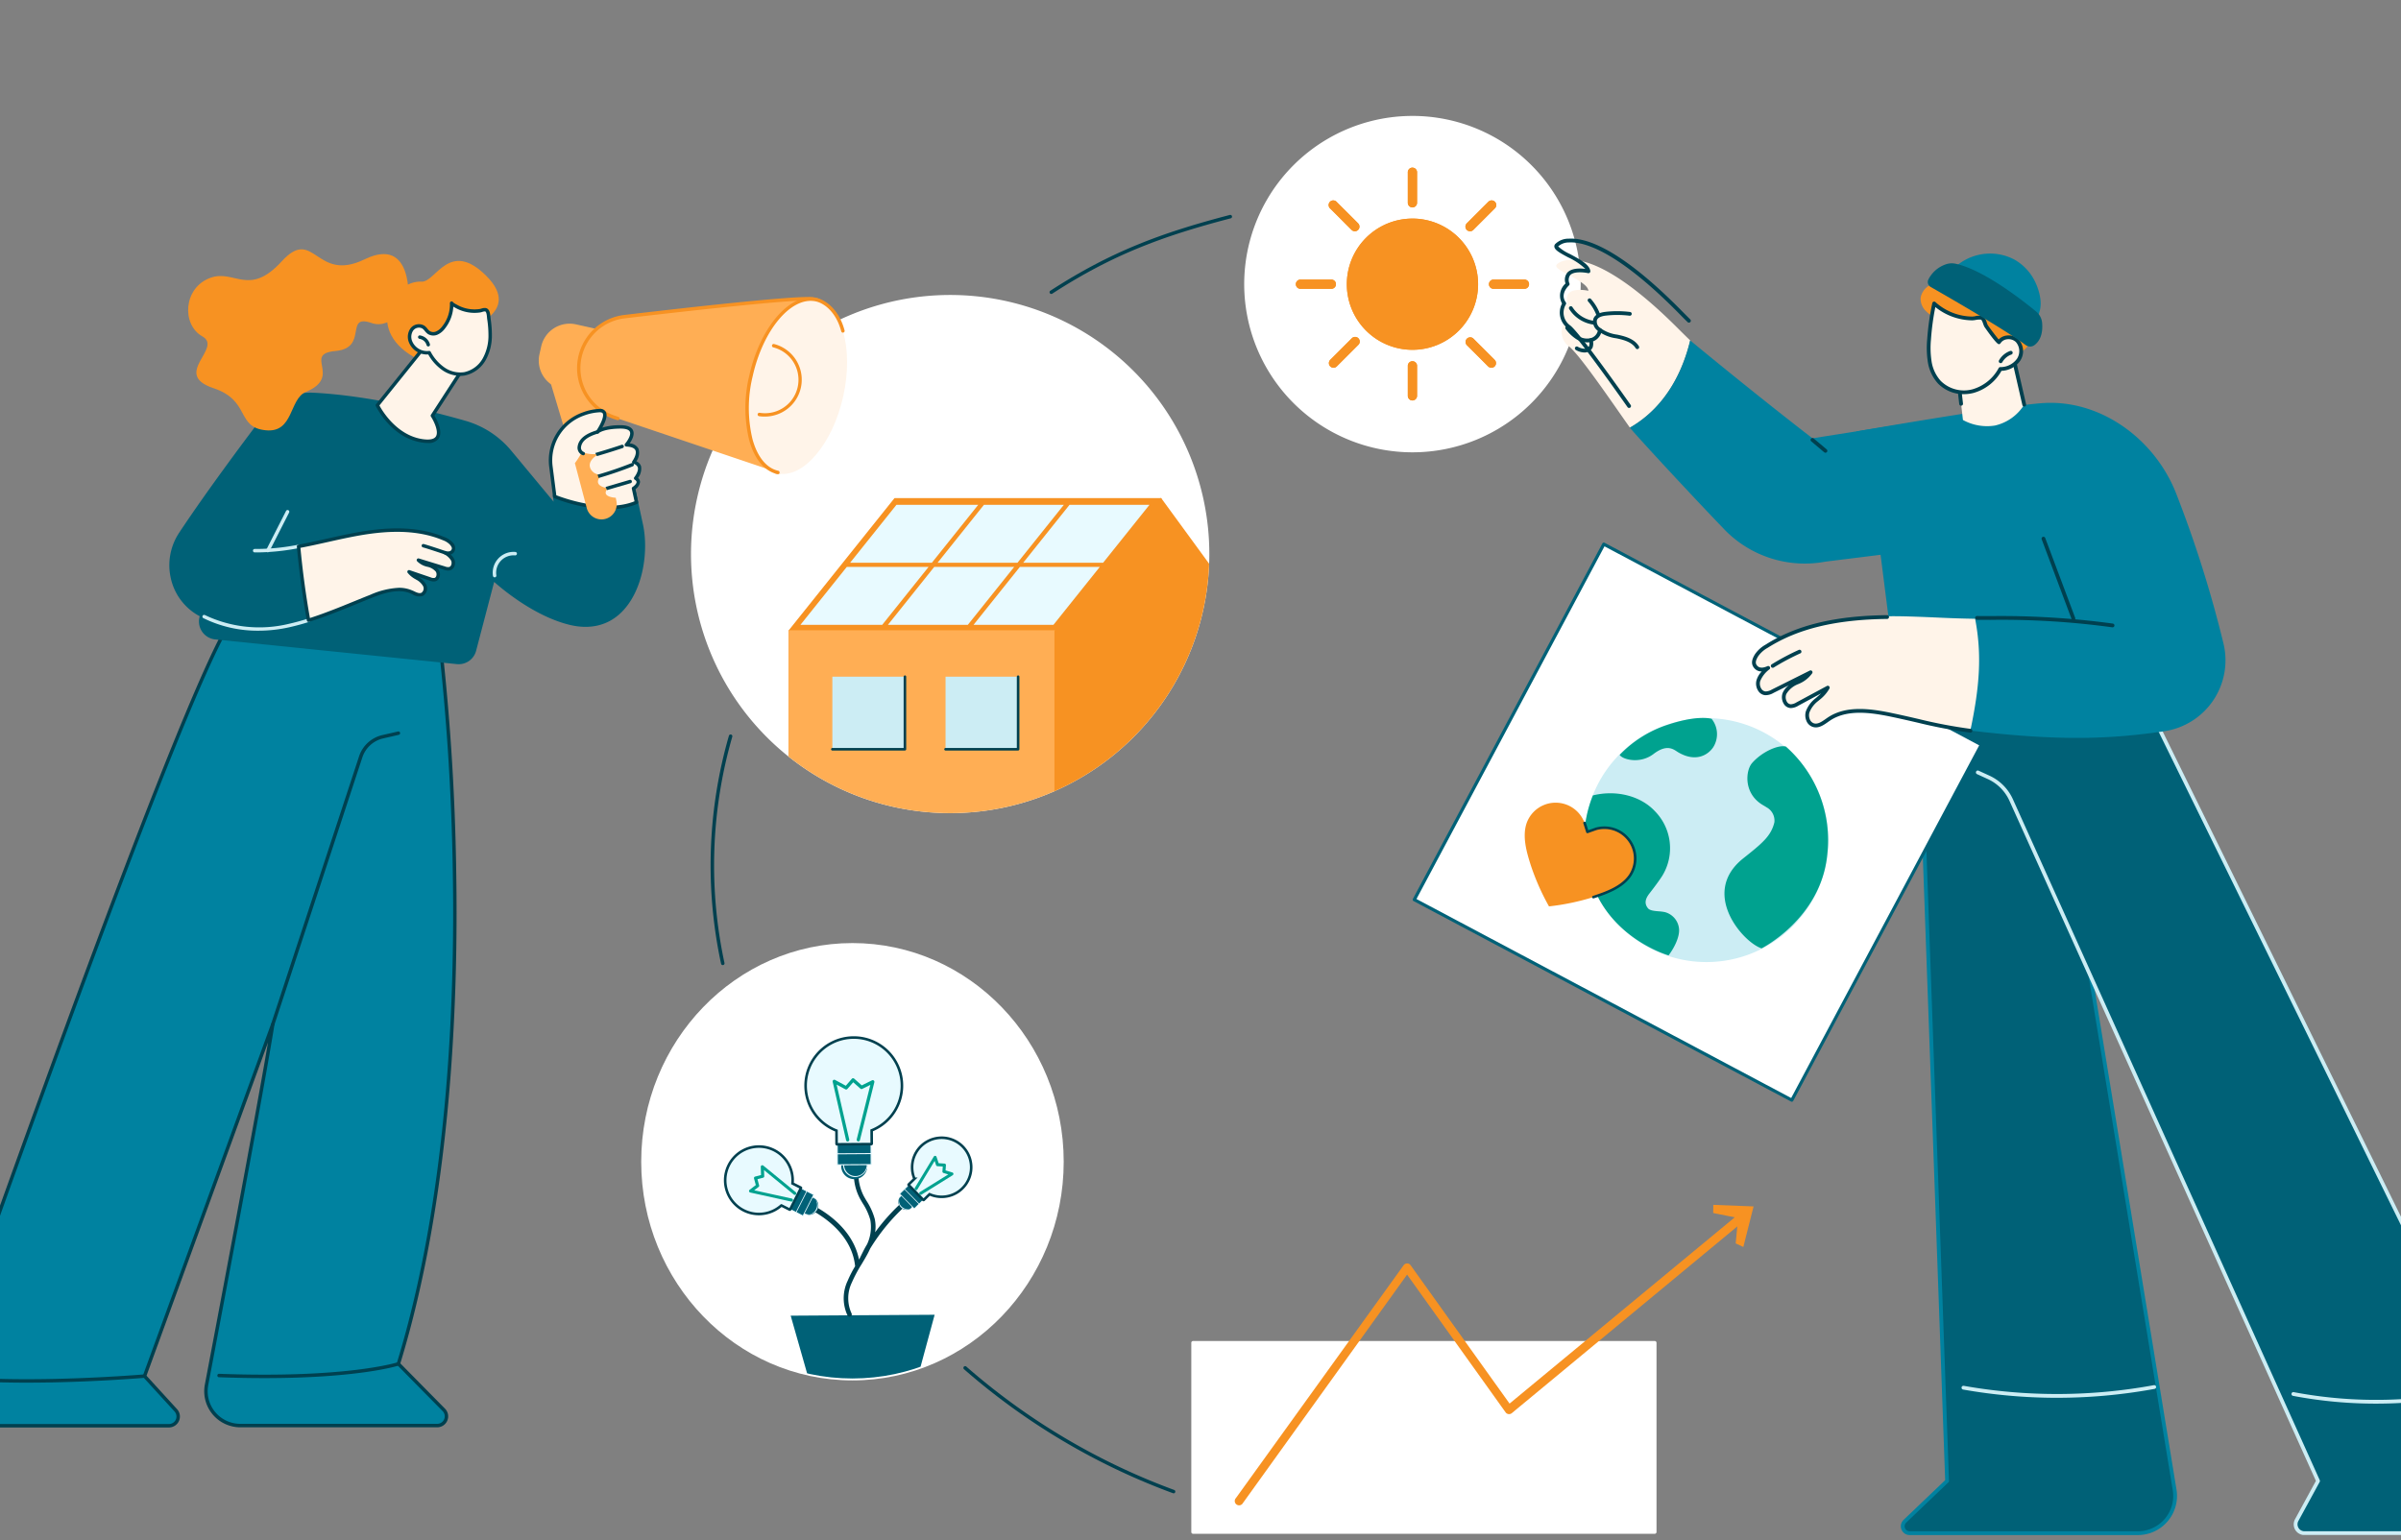 <svg xmlns="http://www.w3.org/2000/svg" xmlns:xlink="http://www.w3.org/1999/xlink" width="466" height="299" viewBox="0 0 466 299"><rect x="0" y="0" width="466" height="299" fill="#808080" stroke="none"/><defs><clipPath id="clip-path"><rect id="Rettangolo_192" data-name="Rettangolo 192" width="466" height="298" transform="translate(-0.001 0.5)" fill="none"></rect></clipPath><clipPath id="clip-path-2"><path id="Tracciato_1557" data-name="Tracciato 1557" d="M155.14,111.487a50.3,50.3,0,1,0,50.3-50.32,50.309,50.309,0,0,0-50.3,50.32" transform="translate(-155.14 -61.167)" fill="none"></path></clipPath><clipPath id="clip-path-3"><rect id="Rettangolo_195" data-name="Rettangolo 195" width="466" height="299" transform="translate(-0.001 0.5)" fill="none"></rect></clipPath><clipPath id="clip-path-4"><path id="Tracciato_1624" data-name="Tracciato 1624" d="M145.295,236.864c0,23.243,18.193,42.085,40.635,42.085s40.634-18.843,40.634-42.085-18.193-42.086-40.634-42.086-40.635,18.843-40.635,42.086" transform="translate(-145.295 -194.778)" fill="none"></path></clipPath></defs><g id="ILLUSTRAZIONE_COMUNIT&#xE0;" data-name="ILLUSTRAZIONE COMUNIT&#xE0;" transform="translate(-13.137 -0.5)"><g id="Raggruppa_465" data-name="Raggruppa 465" transform="translate(13.138)"><g id="Raggruppa_464" data-name="Raggruppa 464" clip-path="url(#clip-path)"><path id="Tracciato_1500" data-name="Tracciato 1500" d="M161.529,196.289a.338.338,0,0,1-.331-.272,90.809,90.809,0,0,1,1.525-44.259.339.339,0,1,1,.653.186,90.125,90.125,0,0,0-1.514,43.938.339.339,0,0,1-.264.4.331.331,0,0,1-.068.007" transform="translate(-21.251 -8.417)" fill="#00404f"></path><path id="Tracciato_1501" data-name="Tracciato 1501" d="M229.163,60.052a.339.339,0,0,1-.185-.623c11.658-7.562,21.441-11.221,34.842-14.716a.339.339,0,0,1,.171.656C250.66,48.846,240.944,52.475,229.347,60a.338.338,0,0,1-.184.055" transform="translate(-25.121 -2.483)" fill="#00404f"></path><path id="Tracciato_1502" data-name="Tracciato 1502" d="M251.91,306.053a.341.341,0,0,1-.117-.021,129.531,129.531,0,0,1-40.558-24.075.339.339,0,1,1,.446-.511A128.872,128.872,0,0,0,252.028,305.4a.339.339,0,0,1-.117.657" transform="translate(-24.137 -15.631)" fill="#00404f"></path><path id="Tracciato_1503" data-name="Tracciato 1503" d="M185.908,279.3c-22.608,0-41-19.045-41-42.453s18.393-42.453,41-42.453,41,19.044,41,42.453-18.393,42.453-41,42.453" transform="translate(-20.459 -10.8)" fill="#fff"></path><path id="Tracciato_1504" data-name="Tracciato 1504" d="M268.825,57.029a32.655,32.655,0,1,0,32.654-32.67,32.662,32.662,0,0,0-32.654,32.67" transform="translate(-27.343 -1.353)" fill="#fff"></path><path id="Tracciato_1505" data-name="Tracciato 1505" d="M347.905,313.622H258.29a.339.339,0,0,1-.339-.339V276.537a.339.339,0,0,1,.339-.339h89.615a.339.339,0,0,1,.339.339v36.745a.339.339,0,0,1-.339.339" transform="translate(-26.739 -15.344)" fill="#fff"></path><path id="Tracciato_1506" data-name="Tracciato 1506" d="M155.14,111.487a50.3,50.3,0,1,0,50.3-50.321,50.309,50.309,0,0,0-50.3,50.321" transform="translate(-21.027 -3.398)" fill="#fff"></path><path id="Tracciato_1507" data-name="Tracciato 1507" d="M267.752,306.149a.339.339,0,0,1-.234-.585L300.13,260.28a.339.339,0,0,1,.474,0l19.55,27.343,45.224-37.419a.339.339,0,1,1,.48.48l-45.464,37.659a.34.34,0,0,1-.48,0L300.36,261l-32.374,45.057a.336.336,0,0,1-.234.094" transform="translate(-27.265 -13.895)" fill="#f79222"></path><path id="Tracciato_1508" data-name="Tracciato 1508" d="M267.752,306.149a.339.339,0,0,1-.234-.585L300.13,260.28a.339.339,0,0,1,.474,0l19.55,27.343,45.224-37.419a.339.339,0,1,1,.48.48l-45.464,37.659a.34.34,0,0,1-.48,0L300.36,261l-32.374,45.057A.336.336,0,0,1,267.752,306.149Z" transform="translate(-27.265 -13.895)" fill="none" stroke="#f79222" stroke-width="1"></path><path id="Tracciato_1509" data-name="Tracciato 1509" d="M370.745,255.708l-.615-.287.478-5.032-4.872-.975.009-.655,6.691.259Z" transform="translate(-32.727 -13.82)" fill="#f79222"></path><path id="Tracciato_1510" data-name="Tracciato 1510" d="M370.745,255.708l-.615-.287.478-5.032-4.872-.975.009-.655,6.691.259Z" transform="translate(-32.727 -13.82)" fill="none" stroke="#f79222" stroke-width="1"></path><path id="Tracciato_1511" data-name="Tracciato 1511" d="M302.651,45.464A12.738,12.738,0,1,0,315.389,58.2a12.753,12.753,0,0,0-12.739-12.738" transform="translate(-28.514 -2.526)" fill="#f79222"></path><path id="Tracciato_1512" data-name="Tracciato 1512" d="M303.377,42.248a.4.4,0,0,1-.4-.4V35.978a.4.4,0,1,1,.793,0v5.873a.4.4,0,0,1-.4.4" transform="translate(-29.241 -1.977)" fill="#f79222"></path><path id="Tracciato_1513" data-name="Tracciato 1513" d="M303.377,42.248a.4.4,0,0,1-.4-.4V35.978a.4.4,0,1,1,.793,0v5.873A.4.4,0,0,1,303.377,42.248Z" transform="translate(-29.241 -1.977)" fill="none" stroke="#f79222" stroke-width="1"></path><path id="Tracciato_1514" data-name="Tracciato 1514" d="M303.377,81.93a.4.4,0,0,1-.4-.4V75.659a.4.4,0,0,1,.793,0v5.874a.4.4,0,0,1-.4.4" transform="translate(-29.241 -4.181)" fill="#f79222"></path><path id="Tracciato_1515" data-name="Tracciato 1515" d="M303.377,81.93a.4.4,0,0,1-.4-.4V75.659a.4.4,0,0,1,.793,0v5.874A.4.4,0,0,1,303.377,81.93Z" transform="translate(-29.241 -4.181)" fill="none" stroke="#f79222" stroke-width="1"></path><path id="Tracciato_1516" data-name="Tracciato 1516" d="M291.3,47.249a.4.4,0,0,1-.28-.116l-4.154-4.154a.4.4,0,1,1,.56-.56l4.155,4.154a.4.4,0,0,1-.28.676" transform="translate(-28.339 -2.35)" fill="#f79222"></path><path id="Tracciato_1517" data-name="Tracciato 1517" d="M291.3,47.249a.4.4,0,0,1-.28-.116l-4.154-4.154a.4.4,0,1,1,.56-.56l4.155,4.154a.4.4,0,0,1-.28.676Z" transform="translate(-28.339 -2.35)" fill="none" stroke="#f79222" stroke-width="1"></path><path id="Tracciato_1518" data-name="Tracciato 1518" d="M319.361,75.308a.4.4,0,0,1-.281-.116l-4.154-4.154a.4.4,0,0,1,.56-.56l4.155,4.154a.4.4,0,0,1-.28.676" transform="translate(-29.898 -3.909)" fill="#f79222"></path><path id="Tracciato_1519" data-name="Tracciato 1519" d="M319.361,75.308a.4.4,0,0,1-.281-.116l-4.154-4.154a.4.4,0,0,1,.56-.56l4.155,4.154a.4.4,0,0,1-.28.676Z" transform="translate(-29.898 -3.909)" fill="none" stroke="#f79222" stroke-width="1"></path><path id="Tracciato_1520" data-name="Tracciato 1520" d="M286.3,59.324h-5.874a.4.4,0,1,1,0-.792H286.3a.4.4,0,1,1,0,.792" transform="translate(-27.965 -3.252)" fill="#f79222"></path><path id="Tracciato_1521" data-name="Tracciato 1521" d="M286.3,59.324h-5.874a.4.4,0,1,1,0-.792H286.3a.4.4,0,1,1,0,.792Z" transform="translate(-27.965 -3.252)" fill="none" stroke="#f79222" stroke-width="1"></path><path id="Tracciato_1522" data-name="Tracciato 1522" d="M325.982,59.324h-5.874a.4.4,0,1,1,0-.792h5.874a.4.4,0,1,1,0,.792" transform="translate(-30.17 -3.252)" fill="#f79222"></path><path id="Tracciato_1523" data-name="Tracciato 1523" d="M325.982,59.324h-5.874a.4.4,0,1,1,0-.792h5.874a.4.4,0,1,1,0,.792Z" transform="translate(-30.17 -3.252)" fill="none" stroke="#f79222" stroke-width="1"></path><path id="Tracciato_1524" data-name="Tracciato 1524" d="M287.148,75.308a.4.4,0,0,1-.28-.676l4.155-4.154a.4.4,0,1,1,.56.56l-4.154,4.154a.4.4,0,0,1-.281.116" transform="translate(-28.339 -3.909)" fill="#f79222"></path><path id="Tracciato_1525" data-name="Tracciato 1525" d="M287.148,75.308a.4.4,0,0,1-.28-.676l4.155-4.154a.4.4,0,1,1,.56.56l-4.154,4.154A.4.4,0,0,1,287.148,75.308Z" transform="translate(-28.339 -3.909)" fill="none" stroke="#f79222" stroke-width="1"></path><path id="Tracciato_1526" data-name="Tracciato 1526" d="M315.207,47.249a.4.4,0,0,1-.28-.676l4.155-4.154a.4.4,0,1,1,.56.56l-4.154,4.154a.4.4,0,0,1-.28.116" transform="translate(-29.898 -2.35)" fill="#f79222"></path><path id="Tracciato_1527" data-name="Tracciato 1527" d="M315.207,47.249a.4.4,0,0,1-.28-.676l4.155-4.154a.4.4,0,1,1,.56.56l-4.154,4.154A.4.4,0,0,1,315.207,47.249Z" transform="translate(-29.898 -2.35)" fill="none" stroke="#f79222" stroke-width="1"></path><path id="Tracciato_1528" data-name="Tracciato 1528" d="M302.651,45.464A12.738,12.738,0,1,0,315.389,58.2a12.753,12.753,0,0,0-12.739-12.738" transform="translate(-28.514 -2.526)" fill="#f79222"></path><path id="Tracciato_1529" data-name="Tracciato 1529" d="M303.377,42.248a.4.4,0,0,1-.4-.4V35.978a.4.4,0,1,1,.793,0v5.873a.4.4,0,0,1-.4.4" transform="translate(-29.241 -1.977)" fill="#f79222"></path><path id="Tracciato_1530" data-name="Tracciato 1530" d="M303.377,42.248a.4.4,0,0,1-.4-.4V35.978a.4.4,0,1,1,.793,0v5.873A.4.4,0,0,1,303.377,42.248Z" transform="translate(-29.241 -1.977)" fill="none" stroke="#f79222" stroke-width="1"></path><path id="Tracciato_1531" data-name="Tracciato 1531" d="M303.377,81.93a.4.4,0,0,1-.4-.4V75.659a.4.4,0,0,1,.793,0v5.874a.4.4,0,0,1-.4.4" transform="translate(-29.241 -4.181)" fill="#f79222"></path><path id="Tracciato_1532" data-name="Tracciato 1532" d="M303.377,81.93a.4.4,0,0,1-.4-.4V75.659a.4.4,0,0,1,.793,0v5.874A.4.4,0,0,1,303.377,81.93Z" transform="translate(-29.241 -4.181)" fill="none" stroke="#f79222" stroke-width="1"></path><path id="Tracciato_1533" data-name="Tracciato 1533" d="M291.3,47.249a.4.4,0,0,1-.28-.116l-4.154-4.154a.4.4,0,1,1,.56-.56l4.155,4.154a.4.4,0,0,1-.28.676" transform="translate(-28.339 -2.35)" fill="#f79222"></path><path id="Tracciato_1534" data-name="Tracciato 1534" d="M291.3,47.249a.4.4,0,0,1-.28-.116l-4.154-4.154a.4.4,0,1,1,.56-.56l4.155,4.154a.4.4,0,0,1-.28.676Z" transform="translate(-28.339 -2.35)" fill="none" stroke="#f79222" stroke-width="1"></path><path id="Tracciato_1535" data-name="Tracciato 1535" d="M319.361,75.308a.4.4,0,0,1-.281-.116l-4.154-4.154a.4.4,0,0,1,.56-.56l4.155,4.154a.4.4,0,0,1-.28.676" transform="translate(-29.898 -3.909)" fill="#f79222"></path><path id="Tracciato_1536" data-name="Tracciato 1536" d="M319.361,75.308a.4.4,0,0,1-.281-.116l-4.154-4.154a.4.4,0,0,1,.56-.56l4.155,4.154a.4.4,0,0,1-.28.676Z" transform="translate(-29.898 -3.909)" fill="none" stroke="#f79222" stroke-width="1"></path><path id="Tracciato_1537" data-name="Tracciato 1537" d="M286.3,59.324h-5.874a.4.4,0,1,1,0-.792H286.3a.4.4,0,1,1,0,.792" transform="translate(-27.965 -3.252)" fill="#f79222"></path><path id="Tracciato_1538" data-name="Tracciato 1538" d="M286.3,59.324h-5.874a.4.4,0,1,1,0-.792H286.3a.4.4,0,1,1,0,.792Z" transform="translate(-27.965 -3.252)" fill="none" stroke="#f79222" stroke-width="1"></path><path id="Tracciato_1539" data-name="Tracciato 1539" d="M325.982,59.324h-5.874a.4.4,0,1,1,0-.792h5.874a.4.4,0,1,1,0,.792" transform="translate(-30.17 -3.252)" fill="#f79222"></path><path id="Tracciato_1540" data-name="Tracciato 1540" d="M325.982,59.324h-5.874a.4.4,0,1,1,0-.792h5.874a.4.4,0,1,1,0,.792Z" transform="translate(-30.17 -3.252)" fill="none" stroke="#f79222" stroke-width="1"></path><path id="Tracciato_1541" data-name="Tracciato 1541" d="M287.148,75.308a.4.4,0,0,1-.28-.676l4.155-4.154a.4.4,0,1,1,.56.56l-4.154,4.154a.4.4,0,0,1-.281.116" transform="translate(-28.339 -3.909)" fill="#f79222"></path><path id="Tracciato_1542" data-name="Tracciato 1542" d="M287.148,75.308a.4.4,0,0,1-.28-.676l4.155-4.154a.4.4,0,1,1,.56.56l-4.154,4.154A.4.4,0,0,1,287.148,75.308Z" transform="translate(-28.339 -3.909)" fill="none" stroke="#f79222" stroke-width="1"></path><path id="Tracciato_1543" data-name="Tracciato 1543" d="M315.207,47.249a.4.4,0,0,1-.28-.676l4.155-4.154a.4.4,0,1,1,.56.56l-4.154,4.154a.4.4,0,0,1-.28.116" transform="translate(-29.898 -2.35)" fill="#f79222"></path><path id="Tracciato_1544" data-name="Tracciato 1544" d="M315.207,47.249a.4.4,0,0,1-.28-.676l4.155-4.154a.4.4,0,1,1,.56.56l-4.154,4.154A.4.4,0,0,1,315.207,47.249Z" transform="translate(-29.898 -2.35)" fill="none" stroke="#f79222" stroke-width="1"></path></g></g><g id="Raggruppa_467" data-name="Raggruppa 467" transform="translate(147.251 57.769)"><g id="Raggruppa_466" data-name="Raggruppa 466" clip-path="url(#clip-path-2)"><path id="Tracciato_1545" data-name="Tracciato 1545" d="M175.29,128.718h51.63l20.528-25.67H195.819Z" transform="translate(-156.259 -63.494)" fill="#f79222"></path><path id="Tracciato_1546" data-name="Tracciato 1546" d="M175.172,128.764a.12.12,0,0,1,.015-.129l20.528-25.67a.123.123,0,0,1,.1-.046h51.629a.123.123,0,0,1,.111.07.12.12,0,0,1-.015.129l-20.528,25.67a.122.122,0,0,1-.1.045h-51.63a.122.122,0,0,1-.11-.069" transform="translate(-156.252 -63.487)" fill="#f79222"></path><path id="Tracciato_1547" data-name="Tracciato 1547" d="M223.406,115.552h15.508l9-11.252H232.4Z" transform="translate(-158.933 -63.563)" fill="#e8faff"></path><path id="Tracciato_1548" data-name="Tracciato 1548" d="M213.2,128.314h15.508l9-11.252H222.2Z" transform="translate(-158.366 -64.272)" fill="#e8faff"></path><path id="Tracciato_1549" data-name="Tracciato 1549" d="M205.812,115.552H221.32l9-11.252H214.811Z" transform="translate(-157.955 -63.563)" fill="#e8faff"></path><path id="Tracciato_1550" data-name="Tracciato 1550" d="M195.605,128.314h15.508l9-11.252H204.6Z" transform="translate(-157.388 -64.272)" fill="#e8faff"></path><path id="Tracciato_1551" data-name="Tracciato 1551" d="M187.835,115.552H203.7l9-11.252h-15.87Z" transform="translate(-156.956 -63.563)" fill="#e8faff"></path><path id="Tracciato_1552" data-name="Tracciato 1552" d="M177.628,128.314H193.5l9-11.252h-15.87Z" transform="translate(-156.389 -64.272)" fill="#e8faff"></path><path id="Tracciato_1553" data-name="Tracciato 1553" d="M175.16,168.7V130.221a.123.123,0,0,1,.123-.123h51.634a.122.122,0,0,1,.122.123V168.7a.122.122,0,0,1-.122.123H175.283a.123.123,0,0,1-.123-.123" transform="translate(-156.252 -64.997)" fill="#ffae54"></path><path id="Tracciato_1554" data-name="Tracciato 1554" d="M229.831,167.187V128.711a.123.123,0,0,1,.026-.076l20.525-25.67a.122.122,0,0,1,.195,0l18.745,25.67a.124.124,0,0,1,.024.073v38.477a.123.123,0,0,1-.123.123H229.954a.123.123,0,0,1-.123-.123" transform="translate(-159.29 -63.487)" fill="#f79222"></path><rect id="Rettangolo_193" data-name="Rettangolo 193" width="14.084" height="14.084" transform="translate(49.404 74.109)" fill="#ccedf4"></rect><path id="Tracciato_1555" data-name="Tracciato 1555" d="M207.45,153.719h14.084V139.635" transform="translate(-158.046 -65.526)" fill="none" stroke="#00404f" stroke-linecap="round" stroke-linejoin="round" stroke-width="0.5"></path><rect id="Rettangolo_194" data-name="Rettangolo 194" width="14.084" height="14.084" transform="translate(27.434 74.109)" fill="#ccedf4"></rect><path id="Tracciato_1556" data-name="Tracciato 1556" d="M184.188,153.719h14.084V139.635" transform="translate(-156.754 -65.526)" fill="none" stroke="#00404f" stroke-linecap="round" stroke-linejoin="round" stroke-width="0.5"></path></g></g><g id="Raggruppa_469" data-name="Raggruppa 469" transform="translate(13.138)"><g id="Raggruppa_468" data-name="Raggruppa 468" clip-path="url(#clip-path-3)"><path id="Tracciato_1558" data-name="Tracciato 1558" d="M97.349,128.345s11.33,82.37-7.6,144.073l8.813,8.935a1.791,1.791,0,0,1-1.277,3.049H59.069a6.666,6.666,0,0,1-6.555-7.9C55.76,259.378,63.3,219.373,65.366,206.5L40.481,274.8l6.062,6.639a1.791,1.791,0,0,1-1.324,3H7.034a6.664,6.664,0,0,1-6.292-8.88c10.57-29.936,44.924-126.924,55.651-145.969Z" transform="translate(-12.428 -7.13)" fill="#0082a0"></path><path id="Tracciato_1559" data-name="Tracciato 1559" d="M1.293,281.787a6.911,6.911,0,0,1-.886-6.367C29.614,192.706,48.866,142.212,56.083,129.4a.335.335,0,0,1,.281-.17l40.955-1.237a.329.329,0,0,1,.341.288,457.229,457.229,0,0,1,3.3,48.938c.425,25.8-1.115,63.214-10.854,95.088l8.673,8.794a2.125,2.125,0,0,1-1.515,3.617H59.049a7,7,0,0,1-6.883-8.3c2.923-15.417,9.6-50.838,12.26-66.43L40.844,274.7l5.925,6.49a2.125,2.125,0,0,1-1.571,3.558H7.014a6.927,6.927,0,0,1-5.721-2.96M65.43,206.161a.334.334,0,0,1,.246.376c-2.071,12.921-9.679,53.26-12.853,70a6.332,6.332,0,0,0,6.227,7.506H97.267a1.457,1.457,0,0,0,1.039-2.479l-8.813-8.935a.335.335,0,0,1-.081-.332c9.764-31.83,11.307-69.265,10.882-95.063a462.431,462.431,0,0,0-3.255-48.569l-40.466,1.223C49.3,142.933,30.109,193.313,1.038,275.643a6.33,6.33,0,0,0,5.976,8.435H45.2a1.457,1.457,0,0,0,1.078-2.439L40.214,275a.333.333,0,0,1-.067-.34l24.884-68.291a.335.335,0,0,1,.314-.219.325.325,0,0,1,.084.01" transform="translate(-12.408 -7.111)" fill="#00404f"></path><path id="Tracciato_1560" data-name="Tracciato 1560" d="M107.18,131.283l3.645-13.891s7.042,6.716,14.9,8.627c11.974,2.912,15.644-11.32,13.785-19.337l-1.467-6.819s-8.671-2.036-15.311,1.4l.29,2.269L114.08,92.762a17.7,17.7,0,0,0-8.739-5.712c-6.664-1.909-18.49-4.872-29.35-5.436a11.329,11.329,0,0,0-9.618,4.477c-4.148,5.477-11.184,14.93-16.217,22.543A10.983,10.983,0,0,0,53.3,123.963a7.935,7.935,0,0,0,.976.535,3.172,3.172,0,0,0,2.621,4.345l46.893,4.792a3.175,3.175,0,0,0,3.394-2.352" transform="translate(-15.092 -4.533)" fill="#006177"></path><path id="Tracciato_1561" data-name="Tracciato 1561" d="M17.735,284.665c11.789,0,22.758-.929,22.913-.943a.334.334,0,1,0-.057-.666c-.221.019-22.21,1.881-37.359.313a.334.334,0,0,0-.068.665c4.5.467,9.611.631,14.571.631" transform="translate(-12.567 -15.725)" fill="#00404f"></path><path id="Tracciato_1562" data-name="Tracciato 1562" d="M66.956,283.641c18.53,0,26.009-2.422,26.093-2.451a.334.334,0,0,0-.212-.634c-.1.031-9.823,3.17-34.692,2.247a.334.334,0,0,0-.025.668q4.781.177,8.835.17" transform="translate(-15.619 -15.586)" fill="#00404f"></path><path id="Tracciato_1563" data-name="Tracciato 1563" d="M69.17,208.09a.333.333,0,0,0,.317-.229l17.08-51.953a5.558,5.558,0,0,1,4.011-3.66l3.052-.7a.334.334,0,1,0-.15-.651l-3.052.7a6.234,6.234,0,0,0-4.5,4.1L68.853,207.653a.332.332,0,0,0,.317.437" transform="translate(-16.232 -8.383)" fill="#00404f"></path><path id="Tracciato_1564" data-name="Tracciato 1564" d="M132.282,99.229,125.928,78l7.5-.58,5.377,21.99Z" transform="translate(-19.404 -4.301)" fill="#ffae54"></path><path id="Tracciato_1565" data-name="Tracciato 1565" d="M133.607,80.931l-5.324-1.182A5.652,5.652,0,0,1,123.991,73l.336-1.508A5.652,5.652,0,0,1,131.07,67.2l5.329,1.183Z" transform="translate(-19.289 -3.726)" fill="#ffae54"></path><path id="Tracciato_1566" data-name="Tracciato 1566" d="M181.632,68.45s.258-5.983-4.191-6.483c-3.247-.365-24.981,2.093-36.48,3.446a10.063,10.063,0,0,0-2.043,19.53L170.4,95.568s3.516.333,6.315-4.545,4.916-22.574,4.916-22.574" transform="translate(-19.745 -3.441)" fill="#ffae54"></path><path id="Tracciato_1567" data-name="Tracciato 1567" d="M170.543,95.889c.8,0,3.911-.3,6.443-4.717,2.8-4.881,4.871-21.976,4.958-22.7,0-.088.218-6.326-4.485-6.854-3.239-.366-24.294,2-36.556,3.446a10.4,10.4,0,0,0-2.112,20.179l.734.247a.334.334,0,0,0,.213-.634L139,84.607a9.728,9.728,0,0,1,1.976-18.881c9.85-1.16,33.109-3.816,36.4-3.446,4.09.46,3.9,6.079,3.893,6.136-.019.151-2.139,17.659-4.871,22.422-2.645,4.612-5.857,4.39-5.994,4.378a.334.334,0,0,0-.062.665c.019,0,.085.008.193.008" transform="translate(-19.725 -3.421)" fill="#f79222"></path><path id="Tracciato_1568" data-name="Tracciato 1568" d="M185.325,80.895c-2.06,9.259-7.823,16.052-12.767,14.953s-7.195-9.669-5.135-18.929,7.738-15.876,12.681-14.778,7.281,9.494,5.221,18.753" transform="translate(-21.667 -3.446)" fill="#fff4e9"></path><path id="Tracciato_1569" data-name="Tracciato 1569" d="M170.148,85.333a7.156,7.156,0,0,0,1.887-14.082.334.334,0,0,0-.176.645,6.493,6.493,0,0,1-2.656,12.7.334.334,0,0,0-.1.66,6.731,6.731,0,0,0,1.048.081" transform="translate(-21.787 -3.958)" fill="#f79222"></path><path id="Tracciato_1570" data-name="Tracciato 1570" d="M172.625,95.987a.334.334,0,0,0,.072-.66c-2.264-.5-4.036-2.662-4.987-6.079a25.97,25.97,0,0,1,.02-12.275c2.016-9.065,7.526-15.58,12.282-14.525,1.655.367,3.933,2.11,4.91,5.811a.334.334,0,1,0,.646-.171c-1.054-3.991-3.574-5.884-5.412-6.293-5.119-1.135-10.983,5.608-13.08,15.032a26.663,26.663,0,0,0-.011,12.6c1.021,3.666,2.969,5.993,5.486,6.553a.38.38,0,0,0,.073.008" transform="translate(-21.648 -3.426)" fill="#f79222"></path><path id="Tracciato_1571" data-name="Tracciato 1571" d="M103.731,133.948l-46.894-4.791a3.508,3.508,0,0,1-3-4.507c-.237-.121-.485-.263-.74-.424a11.023,11.023,0,0,1-4.9-7.067,11.389,11.389,0,0,1,1.654-8.728c5.118-7.741,12.366-17.458,16.23-22.561a11.651,11.651,0,0,1,9.9-4.609c11.053.574,23.18,3.661,29.425,5.449a17.966,17.966,0,0,1,8.905,5.82l8.207,9.882-.145-1.13a.334.334,0,0,1,.178-.339c6.673-3.45,15.182-1.509,15.541-1.425a.332.332,0,0,1,.25.255l1.467,6.814c1.208,5.213.178,13.045-4.114,17.29-2.6,2.572-6.085,3.418-10.076,2.448-6.774-1.648-13.006-6.88-14.638-8.333l-3.5,13.356a3.488,3.488,0,0,1-3.385,2.618,3.416,3.416,0,0,1-.366-.019m7.3-16.816c.07.066,7.071,6.676,14.748,8.543,3.809.926,6.988.161,9.448-2.273,3.969-3.927,5.117-11.556,3.932-16.669l-1.421-6.607c-1.326-.27-8.805-1.6-14.669,1.307l.26,2.034a.334.334,0,0,1-.588.256L113.8,92.957a17.3,17.3,0,0,0-8.575-5.6c-6.217-1.781-18.289-4.854-29.276-5.424a10.978,10.978,0,0,0-9.334,4.344c-3.86,5.1-11.1,14.8-16.206,22.526a10.733,10.733,0,0,0-1.557,8.22,10.361,10.361,0,0,0,4.6,6.642,7.446,7.446,0,0,0,.934.512.336.336,0,0,1,.172.431,2.838,2.838,0,0,0,2.344,3.887l46.893,4.791a2.824,2.824,0,0,0,3.038-2.1l3.645-13.891a.332.332,0,0,1,.231-.236.341.341,0,0,1,.092-.013.337.337,0,0,1,.23.093" transform="translate(-15.072 -4.514)" fill="#006177"></path><path id="Tracciato_1572" data-name="Tracciato 1572" d="M66,114a43.905,43.905,0,0,0,8.041-.841.334.334,0,0,0-.121-.657,42.008,42.008,0,0,1-8.459.825.323.323,0,0,0-.34.329.334.334,0,0,0,.328.34c.183,0,.366,0,.552,0" transform="translate(-16.026 -6.25)" fill="#ccedf4"></path><path id="Tracciato_1573" data-name="Tracciato 1573" d="M65.616,130a27.445,27.445,0,0,0,6-.672c1.229-.276,2.48-.615,3.824-1.036a.334.334,0,1,0-.2-.637c-1.326.416-2.559.75-3.77,1.022a24.441,24.441,0,0,1-16.25-1.712.334.334,0,0,0-.3.6A23.876,23.876,0,0,0,65.616,130" transform="translate(-15.449 -7.052)" fill="#ccedf4"></path><path id="Tracciato_1574" data-name="Tracciato 1574" d="M68.156,113.578a.336.336,0,0,0,.3-.182l3.834-7.538a.334.334,0,1,0-.6-.3l-3.835,7.538a.333.333,0,0,0,.146.449.322.322,0,0,0,.151.037" transform="translate(-16.176 -5.854)" fill="#ccedf4"></path><path id="Tracciato_1575" data-name="Tracciato 1575" d="M104.407,115.287a3.59,3.59,0,0,0-1.49-1.392c.694.18,1.259.086,1.545-.415s.026-.945-.347-1.385a3.7,3.7,0,0,0-1.442-.927c-5.722-2.417-12.252-1.819-18.343-.6-3.278.658-6.547,1.487-9.834,2.095.412,4.568,1.125,9.855,1.937,14.338,4.13-1.3,8.119-3.064,12.152-4.659,2.535-1,5.429-1.932,7.9-.794.64.295,1.356.726,1.993.425a1.34,1.34,0,0,0,.468-1.757,3.5,3.5,0,0,0-1.442-1.372,5.044,5.044,0,0,1-1.571-1.247l4.1,1.4a1.685,1.685,0,0,0,.879.131c.7-.151.883-1.151.489-1.743a3.164,3.164,0,0,0-1.794-1.072,3.721,3.721,0,0,1-1.857-.984l5.078,1.558a1.794,1.794,0,0,0,.968.11,1.24,1.24,0,0,0,.605-1.711" transform="translate(-16.547 -6.084)" fill="#fff4e9"></path><path id="Tracciato_1576" data-name="Tracciato 1576" d="M76.242,127.27a.335.335,0,0,1-.156-.227c-.818-4.514-1.526-9.751-1.942-14.367a.335.335,0,0,1,.272-.359c1.855-.343,3.737-.764,5.558-1.171,1.4-.313,2.846-.636,4.272-.923,5.39-1.082,12.367-1.991,18.539.616a4.03,4.03,0,0,1,1.567,1.019,1.513,1.513,0,0,1,.382,1.767,1.277,1.277,0,0,1-.754.6,2.668,2.668,0,0,1,.712.9,1.782,1.782,0,0,1-.008,1.469,1.259,1.259,0,0,1-.815.706,2.118,2.118,0,0,1-1.151-.114l-1.436-.441a2.156,2.156,0,0,1,.385.434,1.675,1.675,0,0,1,.141,1.515,1.167,1.167,0,0,1-.838.739,1.971,1.971,0,0,1-1.058-.142l-2.3-.783.051.031a3.814,3.814,0,0,1,1.571,1.515,1.66,1.66,0,0,1-.629,2.2,2.337,2.337,0,0,1-2.032-.308l-.243-.115c-2.282-1.049-5.023-.235-7.642.8-1.066.422-2.13.856-3.193,1.29-2.916,1.189-5.932,2.42-8.982,3.377a.336.336,0,0,1-.273-.033m20.369-6.043c.083.038.168.078.253.12.514.246,1.046.5,1.457.306a1.013,1.013,0,0,0,.309-1.313,3.226,3.226,0,0,0-1.315-1.229l-.14-.086a4.856,4.856,0,0,1-1.528-1.252.334.334,0,0,1,.38-.51l4.1,1.4a1.4,1.4,0,0,0,.7.121.52.52,0,0,0,.36-.338,1.015,1.015,0,0,0-.078-.894,2.92,2.92,0,0,0-1.641-.945,3.96,3.96,0,0,1-1.99-1.082.334.334,0,0,1,.356-.532l5.078,1.557a1.508,1.508,0,0,0,.786.107.6.6,0,0,0,.381-.345,1.127,1.127,0,0,0,.006-.9,3.375,3.375,0,0,0-1.363-1.249.334.334,0,0,1,.261-.607c.892.231,1.1-.136,1.17-.256.138-.242.131-.483-.311-1a3.454,3.454,0,0,0-1.317-.835c-6-2.536-12.851-1.641-18.147-.576-1.419.285-2.862.607-4.258.92-1.728.386-3.513.785-5.282,1.12.405,4.395,1.07,9.321,1.839,13.631,2.9-.931,5.78-2.106,8.567-3.244,1.066-.434,2.132-.869,3.2-1.292a15.556,15.556,0,0,1,5.508-1.338,6.288,6.288,0,0,1,2.66.552m7.775-5.96h0Z" transform="translate(-16.527 -6.064)" fill="#00404f"></path><path id="Tracciato_1577" data-name="Tracciato 1577" d="M99.794,112.605a.334.334,0,0,1,.409-.237c.72.191,2.947.923,4.394,1.419a4.786,4.786,0,0,0-.2.636c-1.459-.5-3.643-1.219-4.362-1.409a.335.335,0,0,1-.237-.409" transform="translate(-17.952 -6.242)" fill="#00404f"></path><path id="Tracciato_1578" data-name="Tracciato 1578" d="M114.766,118.917a.309.309,0,0,0,.051,0,.334.334,0,0,0,.28-.382,3.38,3.38,0,0,1,3.632-3.878.334.334,0,0,0,.058-.666,4.047,4.047,0,0,0-4.35,4.646.334.334,0,0,0,.33.283" transform="translate(-18.763 -6.332)" fill="#ccedf4"></path><path id="Tracciato_1579" data-name="Tracciato 1579" d="M127.085,101.62s9.443,3.943,15.871,1.135l-.583-2.707s1.781-1.118.419-1.975c0,0,1.985-2.434-.368-3.127,0,0,2.385-3.221-1.438-3.357,0,0,3.1-3.542-1.228-3.48-3.426.048-4.342.956-4.342.956s2.815-4.089.435-4.129a10.415,10.415,0,0,0-3.26.678,9.5,9.5,0,0,0-6.251,10.173Z" transform="translate(-19.423 -4.719)" fill="#fff4e9"></path><path id="Tracciato_1580" data-name="Tracciato 1580" d="M126.937,101.909a.337.337,0,0,1-.2-.266l-.744-5.834a9.88,9.88,0,0,1,6.473-10.53,10.713,10.713,0,0,1,3.376-.7,1.2,1.2,0,0,1,1.147.6c.4.776-.168,2.1-.69,3.042a11.656,11.656,0,0,1,3.439-.469c1.351-.017,2.206.313,2.517.985.388.841-.206,1.922-.646,2.551a2.077,2.077,0,0,1,1.714,1.019,2.822,2.822,0,0,1-.409,2.449,1.588,1.588,0,0,1,.909.972,2.921,2.921,0,0,1-.585,2.254,1.091,1.091,0,0,1,.385.81,1.982,1.982,0,0,1-.893,1.379l.535,2.49a.335.335,0,0,1-.193.377,14.079,14.079,0,0,1-5.625,1.045,30.8,30.8,0,0,1-10.509-2.178m15.091-1.811a.333.333,0,0,1,.149-.353c.252-.159.775-.6.775-.95,0-.155-.12-.31-.357-.459a.336.336,0,0,1-.081-.494c.254-.313.869-1.267.668-1.914a1.139,1.139,0,0,0-.871-.681.335.335,0,0,1-.175-.519c.271-.367.9-1.464.581-2.129-.257-.533-1.1-.672-1.762-.7a.334.334,0,0,1-.24-.553c.341-.39,1.242-1.654.93-2.329-.188-.406-.846-.615-1.9-.6-3.191.045-4.107.856-4.111.859a.334.334,0,0,1-.511-.427c.714-1.036,1.579-2.765,1.27-3.368-.029-.057-.119-.229-.565-.238a10.2,10.2,0,0,0-3.144.659,9.21,9.21,0,0,0-6.031,9.816l.72,5.637c1.3.507,9.443,3.49,15.18,1.173Zm-14.966,1.5h0Z" transform="translate(-19.403 -4.699)" fill="#00404f"></path><path id="Tracciato_1581" data-name="Tracciato 1581" d="M131.278,95.612l2.3,8.707a2.958,2.958,0,0,0,5.761-1.336l-.131-.654s-3.1-.122-1.488-1.857c0,0-3.463-.348-1.209-2.611a2.454,2.454,0,0,1-1.549-.406c-.963-.725-1.528-2.28,1.12-3.7a6.487,6.487,0,0,1-3.432-.292,18.355,18.355,0,0,1-1.368,2.15" transform="translate(-19.701 -5.192)" fill="#ffae54"></path><path id="Tracciato_1582" data-name="Tracciato 1582" d="M135.45,93.566c1.714-.5,3.433-1.034,5.12-1.6a.334.334,0,0,1,.212.634c-1.646.551-3.323,1.07-5,1.562a4.452,4.452,0,0,0-.335-.6" transform="translate(-19.933 -5.108)" fill="#00404f"></path><path id="Tracciato_1583" data-name="Tracciato 1583" d="M135.922,97.99c2.228-.646,4.442-1.4,6.592-2.255a.334.334,0,1,1,.247.62c-2.158.86-4.379,1.616-6.616,2.266a4.589,4.589,0,0,0-.224-.631" transform="translate(-19.959 -5.317)" fill="#00404f"></path><path id="Tracciato_1584" data-name="Tracciato 1584" d="M137.569,100.548l4.694-1.373a.334.334,0,1,1,.188.641l-4.6,1.347a4.574,4.574,0,0,0-.281-.615" transform="translate(-20.051 -5.509)" fill="#00404f"></path><path id="Tracciato_1585" data-name="Tracciato 1585" d="M132.93,93.835a.334.334,0,0,0,.089-.656.885.885,0,0,1-.514-.981c.169-1.137,1.284-2.008,3.312-2.588a.334.334,0,0,0-.183-.642c-2.3.658-3.579,1.712-3.79,3.132a1.536,1.536,0,0,0,1,1.724.331.331,0,0,0,.09.012" transform="translate(-19.732 -4.942)" fill="#00404f"></path><path id="Tracciato_1586" data-name="Tracciato 1586" d="M107.606,67.522s11.619-3.138,4.379-10.406-9.854,1.226-12.6,1.075c-5.767-.318-11.4,9.805-.534,15.146s8.753-5.815,8.753-5.815" transform="translate(-17.557 -3.01)" fill="#f79222"></path><path id="Tracciato_1587" data-name="Tracciato 1587" d="M94.552,61.911s1.079-12.847-8.494-8.19-9.757-6.544-16.1.4-9.137,1.52-13.8,3.178c-5.31,1.891-5.671,9.1-1.6,11.387s-6.039,7.321,2.155,10.051c7.242,2.412,4.323,7.609,10.166,8.178,5.438.53,4.506-6.077,7.774-7.448,7.194-3.017-.7-7.356,5.756-7.947s1.625-7.3,7-5.431c4.064,1.412,7.146-4.18,7.146-4.18" transform="translate(-15.286 -2.877)" fill="#f79222"></path><path id="Tracciato_1588" data-name="Tracciato 1588" d="M100.257,71.25,90.686,83.137s2.875,6,8.656,6.9,2.029-4.875,2.029-4.875l6.191-9.554Z" transform="translate(-17.446 -3.958)" fill="#fff4e9"></path><path id="Tracciato_1589" data-name="Tracciato 1589" d="M99.271,90.344c-5.888-.914-8.785-6.831-8.906-7.082a.335.335,0,0,1,.041-.354l9.571-11.886a.333.333,0,0,1,.432-.077l7.3,4.354a.334.334,0,0,1,.155.211.338.338,0,0,1-.045.258l-6.076,9.376c.433.714,1.714,3.051.837,4.407a2.388,2.388,0,0,1-2.163.892,7.515,7.515,0,0,1-1.149-.1m1.045-18.678L91.063,83.157c.537,1,3.331,5.753,8.311,6.527.964.149,2.206.185,2.648-.5.638-.985-.471-3.124-.952-3.866a.334.334,0,0,1,0-.364l6-9.263Z" transform="translate(-17.427 -3.939)" fill="#00404f"></path><path id="Tracciato_1590" data-name="Tracciato 1590" d="M112.946,69.011a9.476,9.476,0,0,1-1.153,4.718,5.75,5.75,0,0,1-3.828,2.833,5.676,5.676,0,0,1-4.055-.945,8.94,8.94,0,0,1-2.793-3.167,3.44,3.44,0,0,1-3.594-2.046,2.537,2.537,0,0,1,.217-2.448,1.723,1.723,0,0,1,2.28-.438c.395.289.623.766,1.029,1.038a1.685,1.685,0,0,0,1.567.08,3.393,3.393,0,0,0,1.252-1.024,7.165,7.165,0,0,0,1.6-4.768c.006.161.786.554.923.632a6.913,6.913,0,0,0,1.082.5,7.249,7.249,0,0,0,2.3.42,7.043,7.043,0,0,0,1.188-.077,3.778,3.778,0,0,1,1.056-.194c.652.118.618,1.339.688,1.827a20.786,20.786,0,0,1,.238,3.062" transform="translate(-17.814 -3.491)" fill="#fff4e9"></path><path id="Tracciato_1591" data-name="Tracciato 1591" d="M103.706,75.877a9.081,9.081,0,0,1-2.79-3.088,3.76,3.76,0,0,1-3.722-2.278,2.845,2.845,0,0,1,.261-2.775,2.055,2.055,0,0,1,2.744-.505,3.114,3.114,0,0,1,.552.559,2.338,2.338,0,0,0,.467.469,1.338,1.338,0,0,0,1.249.051,3.015,3.015,0,0,0,1.125-.927,6.843,6.843,0,0,0,1.524-4.544.333.333,0,0,1,.321-.347.343.343,0,0,1,.322.207,3.964,3.964,0,0,0,.68.415l.1.053a6.614,6.614,0,0,0,1.03.471,6.873,6.873,0,0,0,3.328.328,2.723,2.723,0,0,0,.32-.08,1.943,1.943,0,0,1,.845-.112c.791.144.877,1.191.929,1.817.009.112.018.213.029.294a20.883,20.883,0,0,1,.242,3.111,9.74,9.74,0,0,1-1.2,4.885A6.094,6.094,0,0,1,108,76.873a5.085,5.085,0,0,1-.884.076,6.253,6.253,0,0,1-3.413-1.072m8.651-9.9c-.012-.091-.023-.2-.033-.331-.031-.378-.1-1.163-.382-1.215a1.549,1.549,0,0,0-.542.1,3.311,3.311,0,0,1-.4.1,7.528,7.528,0,0,1-3.653-.36,7.224,7.224,0,0,1-1.135-.519l-.084-.046c-.131-.07-.246-.133-.347-.192a7.537,7.537,0,0,1-1.669,4.3,3.641,3.641,0,0,1-1.38,1.12,2.014,2.014,0,0,1-1.883-.111,2.907,2.907,0,0,1-.608-.6,2.64,2.64,0,0,0-.433-.447,1.387,1.387,0,0,0-1.817.37,2.208,2.208,0,0,0-.173,2.12,3.111,3.111,0,0,0,3.234,1.841.332.332,0,0,1,.342.168,8.54,8.54,0,0,0,2.686,3.051,5.345,5.345,0,0,0,3.812.9,5.422,5.422,0,0,0,3.6-2.674,9.08,9.08,0,0,0,1.107-4.552,20.083,20.083,0,0,0-.235-3.012" transform="translate(-17.795 -3.472)" fill="#00404f"></path><path id="Tracciato_1592" data-name="Tracciato 1592" d="M99.4,69.829a2.037,2.037,0,0,1,1.648,1.476Z" transform="translate(-17.93 -3.879)" fill="#fff"></path><path id="Tracciato_1593" data-name="Tracciato 1593" d="M101.03,71.62a.364.364,0,0,0,.083-.01.334.334,0,0,0,.241-.406,2.374,2.374,0,0,0-1.925-1.725.334.334,0,0,0-.094.662,1.714,1.714,0,0,1,1.371,1.228.333.333,0,0,0,.323.251" transform="translate(-17.911 -3.86)" fill="#00404f"></path><path id="Tracciato_1594" data-name="Tracciato 1594" d="M128.553,111.678a.382.382,0,0,0,.057,0,.334.334,0,0,0,.273-.386l-1.26-7.347a.334.334,0,1,0-.658.112l1.26,7.348a.334.334,0,0,0,.329.278" transform="translate(-19.461 -5.759)" fill="#006177"></path></g></g><g id="Raggruppa_471" data-name="Raggruppa 471" transform="translate(137.953 183.957)"><g id="Raggruppa_470" data-name="Raggruppa 470" clip-path="url(#clip-path-4)"><path id="Tracciato_1595" data-name="Tracciato 1595" d="M203.563,270.8l-27.939.178,5.029,17.675,18.107-.116Z" transform="translate(-146.98 -199.001)" fill="#006177"></path><path id="Tracciato_1596" data-name="Tracciato 1596" d="M198.625,247.437l-.614-.718a37.758,37.758,0,0,0-5.858,6.392,7.256,7.256,0,0,0-.076-2.6,12.44,12.44,0,0,0-1.6-3.517l-.033-.056c-.153-.262-.306-.521-.454-.783a9.429,9.429,0,0,1-1.061-5.093.442.442,0,0,0-.866-.173,10.124,10.124,0,0,0,1.158,5.7c.16.286.327.57.495.857a11.7,11.7,0,0,1,1.5,3.261,7.848,7.848,0,0,1-.638,4.745c-.661,1.065-1.346,2.619-1.55,2.962-1.551-7.773-10.207-11.16-10.595-11.307l-.335.881c.094.037,9.376,3.676,10.168,11.712a22,22,0,0,0-1.448,2.827,7.876,7.876,0,0,0-.02,6.738.442.442,0,0,0,.387.229.442.442,0,0,0,.384-.656,7.017,7.017,0,0,1,.065-5.978,26.665,26.665,0,0,1,1.888-3.548c.423-.706.859-1.435,1.249-2.179.152-.292.291-.579.419-.862a38.021,38.021,0,0,1,7.435-8.825" transform="translate(-147.117 -197.32)" fill="#00404f"></path><path id="Tracciato_1597" data-name="Tracciato 1597" d="M191.066,239.823a2.536,2.536,0,1,1-2.538-2.268,2.413,2.413,0,0,1,2.538,2.268" transform="translate(-147.557 -197.155)" fill="#006177"></path><path id="Tracciato_1598" data-name="Tracciato 1598" d="M188.551,242.22a2.4,2.4,0,1,1,2.612-2.4,2.52,2.52,0,0,1-2.612,2.4m-.029-4.566a2.191,2.191,0,1,0,2.433,2.164,2.312,2.312,0,0,0-2.433-2.164" transform="translate(-147.551 -197.148)" fill="#e8faff"></path><rect id="Rettangolo_196" data-name="Rettangolo 196" width="6.569" height="4.087" transform="translate(37.674 38.6) rotate(-0.371)" fill="#006177"></rect><path id="Tracciato_1599" data-name="Tracciato 1599" d="M191.775,239.788l-6.569.042a.1.1,0,0,1-.1-.1l-.026-4.087a.1.1,0,0,1,.1-.1l6.569-.042a.1.1,0,0,1,.1.1l.026,4.087a.1.1,0,0,1-.1.1m-6.466-.167,6.361-.041-.025-3.878-6.36.041Z" transform="translate(-147.505 -197.04)" fill="#e8faff"></path><path id="Tracciato_1600" data-name="Tracciato 1600" d="M197.286,223.1a9.243,9.243,0,1,0-12.5,8.71l.017,2.632,6.618-.042-.017-2.633a9.244,9.244,0,0,0,5.879-8.667" transform="translate(-147.156 -195.841)" fill="#edf5ff"></path><path id="Tracciato_1601" data-name="Tracciato 1601" d="M191.418,234.5l-6.618.042a.1.1,0,0,1-.1-.1l-.017-2.561a9.347,9.347,0,1,1,6.826-.043l.017,2.561a.1.1,0,0,1-.1.1" transform="translate(-147.15 -195.835)" fill="#e8faff"></path><path id="Tracciato_1602" data-name="Tracciato 1602" d="M191.418,234.5l-6.618.042a.1.1,0,0,1-.1-.1l-.017-2.561a9.347,9.347,0,1,1,6.826-.043l.017,2.561A.1.1,0,0,1,191.418,234.5Z" transform="translate(-147.15 -195.835)" fill="none" stroke="#00404f" stroke-width="0.5"></path><path id="Tracciato_1603" data-name="Tracciato 1603" d="M191.739,237.763l-6.52.042a.1.1,0,0,1-.1-.1.1.1,0,0,1,.1-.1l6.52-.042a.1.1,0,1,1,0,.209" transform="translate(-147.507 -197.154)" fill="#e8faff"></path><path id="Tracciato_1604" data-name="Tracciato 1604" d="M187.181,234.232a.073.073,0,0,1-.068-.067l-2.6-11.337a.089.089,0,0,1,.026-.078.059.059,0,0,1,.07-.009l2.268,1.223,1.3-1.5a.062.062,0,0,1,.09-.008l1.607,1.422,2.147-1.058a.058.058,0,0,1,.07.012.087.087,0,0,1,.024.078l-2.8,11.234a.07.07,0,0,1-.081.063.082.082,0,0,1-.054-.1l2.775-11.084-2.065,1.017a.059.059,0,0,1-.067-.01l-1.591-1.407-1.3,1.487a.061.061,0,0,1-.076.015l-2.191-1.182,2.573,11.184a.081.081,0,0,1-.056.094h-.011" transform="translate(-147.474 -196.315)" fill="#00a28f"></path><path id="Tracciato_1605" data-name="Tracciato 1605" d="M187.181,234.232a.073.073,0,0,1-.068-.067l-2.6-11.337a.089.089,0,0,1,.026-.078.059.059,0,0,1,.07-.009l2.268,1.223,1.3-1.5a.062.062,0,0,1,.09-.008l1.607,1.422,2.147-1.058a.058.058,0,0,1,.07.012.087.087,0,0,1,.024.078l-2.8,11.234a.07.07,0,0,1-.081.063.082.082,0,0,1-.054-.1l2.775-11.084-2.065,1.017a.059.059,0,0,1-.067-.01l-1.591-1.407-1.3,1.487a.061.061,0,0,1-.076.015l-2.191-1.182,2.573,11.184a.081.081,0,0,1-.056.094Z" transform="translate(-147.474 -196.315)" fill="none" stroke="#00a28f" stroke-linecap="round" stroke-linejoin="round" stroke-width="0.5"></path><path id="Tracciato_1606" data-name="Tracciato 1606" d="M178.374,249.773a1.776,1.776,0,1,0-.63-2.3,1.689,1.689,0,0,0,.63,2.3" transform="translate(-147.086 -197.649)" fill="#006177"></path><path id="Tracciato_1607" data-name="Tracciato 1607" d="M178.336,249.834a1.849,1.849,0,1,1,2.323-.888,1.766,1.766,0,0,1-2.323.888m.066-.13a1.7,1.7,0,1,0-.6-2.2,1.619,1.619,0,0,0,.6,2.2" transform="translate(-147.082 -197.645)" fill="#e8faff"></path><rect id="Rettangolo_197" data-name="Rettangolo 197" width="4.601" height="2.862" transform="translate(28.481 51.302) rotate(-63.177)" fill="#006177"></rect><path id="Tracciato_1608" data-name="Tracciato 1608" d="M177.968,250.209l-2.554-1.292a.072.072,0,0,1-.032-.1l2.076-4.105a.073.073,0,0,1,.1-.032l2.554,1.292a.072.072,0,0,1,.032.1l-2.076,4.106a.073.073,0,0,1-.1.032m-.413-5.364-2.01,3.975,2.423,1.226,2.01-3.975Z" transform="translate(-146.966 -197.55)" fill="#e8faff"></path><path id="Tracciato_1609" data-name="Tracciato 1609" d="M165.8,248.552a6.474,6.474,0,1,1,9.36-5.118l1.645.832-2.091,4.136-1.646-.832a6.472,6.472,0,0,1-7.268.982" transform="translate(-146.237 -197.085)" fill="#edf5ff"></path><path id="Tracciato_1610" data-name="Tracciato 1610" d="M174.673,248.463l-1.6-.809a6.547,6.547,0,1,1,2.157-4.267l1.6.809a.073.073,0,0,1,.032.1l-2.091,4.137a.073.073,0,0,1-.1.032" transform="translate(-146.232 -197.081)" fill="#e8faff"></path><path id="Tracciato_1611" data-name="Tracciato 1611" d="M174.673,248.463l-1.6-.809a6.547,6.547,0,1,1,2.157-4.267l1.6.809a.073.073,0,0,1,.032.1l-2.091,4.137A.073.073,0,0,1,174.673,248.463Z" transform="translate(-146.232 -197.081)" fill="none" stroke="#00404f" stroke-width="0.5"></path><path id="Tracciato_1612" data-name="Tracciato 1612" d="M176.809,249.522l2.061-4.075a.073.073,0,1,0-.13-.066l-2.061,4.075a.073.073,0,0,0,.13.066" transform="translate(-147.038 -197.587)" fill="#e8faff"></path><path id="Tracciato_1613" data-name="Tracciato 1613" d="M176.014,245.567a.052.052,0,0,0-.021-.064l-6.3-5.164a.064.064,0,0,0-.058-.009.041.041,0,0,0-.027.042l.059,1.8-1.345.351a.043.043,0,0,0-.032.054l.39,1.451-1.333,1.016a.041.041,0,0,0-.014.047.06.06,0,0,0,.042.04l7.917,1.75a.05.05,0,0,0,.066-.031.058.058,0,0,0-.043-.063L167.5,245.07l1.281-.977a.043.043,0,0,0,.015-.046l-.386-1.437,1.336-.348a.043.043,0,0,0,.034-.043l-.058-1.743,6.21,5.1a.056.056,0,0,0,.077-.006l0-.007" transform="translate(-146.519 -197.308)" fill="#00a28f"></path><path id="Tracciato_1614" data-name="Tracciato 1614" d="M176.014,245.567a.052.052,0,0,0-.021-.064l-6.3-5.164a.064.064,0,0,0-.058-.009.041.041,0,0,0-.027.042l.059,1.8-1.345.351a.043.043,0,0,0-.032.054l.39,1.451-1.333,1.016a.041.041,0,0,0-.014.047.06.06,0,0,0,.042.04l7.917,1.75a.05.05,0,0,0,.066-.031.058.058,0,0,0-.043-.063L167.5,245.07l1.281-.977a.043.043,0,0,0,.015-.046l-.386-1.437,1.336-.348a.043.043,0,0,0,.034-.043l-.058-1.743,6.21,5.1a.056.056,0,0,0,.077-.006Z" transform="translate(-146.519 -197.308)" fill="none" stroke="#00a28f" stroke-linecap="round" stroke-linejoin="round" stroke-width="0.5"></path><path id="Tracciato_1615" data-name="Tracciato 1615" d="M198.349,246.28a1.556,1.556,0,1,0,2.084.126,1.48,1.48,0,0,0-2.084-.126" transform="translate(-148.221 -197.619)" fill="#006177"></path><path id="Tracciato_1616" data-name="Tracciato 1616" d="M198.3,246.23a1.62,1.62,0,1,1,.082,2.177,1.547,1.547,0,0,1-.082-2.177m.09.092a1.492,1.492,0,1,0,1.994.125,1.419,1.419,0,0,0-1.994-.125" transform="translate(-148.217 -197.615)" fill="#e8faff"></path><rect id="Rettangolo_198" data-name="Rettangolo 198" width="2.507" height="4.031" transform="matrix(0.714, -0.7, 0.7, 0.714, 49.809, 48.32)" fill="#006177"></rect><path id="Tracciato_1617" data-name="Tracciato 1617" d="M197.986,245.788l1.791-1.755a.064.064,0,0,1,.091,0l2.82,2.879a.063.063,0,0,1,0,.09l-1.791,1.755a.062.062,0,0,1-.09,0l-2.821-2.878a.064.064,0,0,1,0-.091m4.565,1.168-2.731-2.787-1.7,1.665,2.731,2.787Z" transform="translate(-148.221 -197.513)" fill="#e8faff"></path><path id="Tracciato_1618" data-name="Tracciato 1618" d="M202.306,236.1a5.67,5.67,0,1,1,1.608,9.2l-1.153,1.131-2.842-2.9,1.154-1.131a5.67,5.67,0,0,1,1.232-6.305" transform="translate(-148.33 -196.984)" fill="#edf5ff"></path><path id="Tracciato_1619" data-name="Tracciato 1619" d="M199.871,243.489l1.122-1.1a5.735,5.735,0,1,1,2.932,2.991l-1.122,1.1a.064.064,0,0,1-.091,0l-2.842-2.9a.064.064,0,0,1,0-.091" transform="translate(-148.326 -196.98)" fill="#e8faff"></path><path id="Tracciato_1620" data-name="Tracciato 1620" d="M199.871,243.489l1.122-1.1a5.735,5.735,0,1,1,2.932,2.991l-1.122,1.1a.064.064,0,0,1-.091,0l-2.842-2.9A.064.064,0,0,1,199.871,243.489Z" transform="translate(-148.326 -196.98)" fill="none" stroke="#00404f" stroke-width="0.5"></path><path id="Tracciato_1621" data-name="Tracciato 1621" d="M198.989,245.02l2.8,2.857a.064.064,0,0,0,.092-.09l-2.8-2.857a.064.064,0,1,0-.092.09" transform="translate(-148.277 -197.563)" fill="#e8faff"></path><path id="Tracciato_1622" data-name="Tracciato 1622" d="M202.248,245.464a.045.045,0,0,0,.059,0l6.058-3.769a.057.057,0,0,0,.024-.045.038.038,0,0,0-.026-.035l-1.513-.459.088-1.215a.037.037,0,0,0-.036-.042l-1.313-.085-.468-1.392a.036.036,0,0,0-.035-.025.055.055,0,0,0-.045.024l-3.681,6.074a.043.043,0,0,0,.007.062.05.05,0,0,0,.065-.017l3.627-6,.45,1.337a.036.036,0,0,0,.033.025l1.3.084-.087,1.207a.037.037,0,0,0,.026.04l1.461.443-5.981,3.714a.051.051,0,0,0-.017.065l0,.006" transform="translate(-148.409 -197.201)" fill="#00a28f"></path><path id="Tracciato_1623" data-name="Tracciato 1623" d="M202.248,245.464a.045.045,0,0,0,.059,0l6.058-3.769a.057.057,0,0,0,.024-.045.038.038,0,0,0-.026-.035l-1.513-.459.088-1.215a.037.037,0,0,0-.036-.042l-1.313-.085-.468-1.392a.036.036,0,0,0-.035-.025.055.055,0,0,0-.045.024l-3.681,6.074a.043.043,0,0,0,.007.062.05.05,0,0,0,.065-.017l3.627-6,.45,1.337a.036.036,0,0,0,.033.025l1.3.084-.087,1.207a.037.037,0,0,0,.026.04l1.461.443-5.981,3.714a.051.051,0,0,0-.017.065Z" transform="translate(-148.409 -197.201)" fill="none" stroke="#00a28f" stroke-linecap="round" stroke-linejoin="round" stroke-width="0.5"></path></g></g><g id="Raggruppa_473" data-name="Raggruppa 473" transform="translate(13.138)"><g id="Raggruppa_472" data-name="Raggruppa 472" clip-path="url(#clip-path)"><path id="Tracciato_1625" data-name="Tracciato 1625" d="M407.148,138.9l5.617,156.845-8.193,7.823a1.34,1.34,0,0,0,.927,2.309h44.286a7.23,7.23,0,0,0,7.14-8.4L434.308,159.3Z" transform="translate(-34.861 -7.717)" fill="#006177"></path><path id="Tracciato_1626" data-name="Tracciato 1626" d="M449.763,306.22H405.476a1.708,1.708,0,0,1-1.181-2.942l8.074-7.709-5.611-156.68a.367.367,0,0,1,.587-.306l27.161,20.4a.369.369,0,0,1,.142.234L457.266,297.4a7.6,7.6,0,0,1-7.5,8.821M407.52,139.631l5.589,156.076a.364.364,0,0,1-.113.279l-8.193,7.823a.973.973,0,0,0,.673,1.677h44.287a6.865,6.865,0,0,0,6.778-7.969L433.948,159.481Z" transform="translate(-34.84 -7.695)" fill="#0082a0"></path><path id="Tracciato_1627" data-name="Tracciato 1627" d="M449.518,140.336l77.944,158.77a4.7,4.7,0,0,1-4.224,6.769H482.294a1.711,1.711,0,0,1-1.5-2.528l4.141-7.6L424.017,160.522l-10.5-4.808-6.2-16.816Z" transform="translate(-35.037 -7.717)" fill="#006177"></path><path id="Tracciato_1628" data-name="Tracciato 1628" d="M523.9,306.305H482.953a2.077,2.077,0,0,1-1.826-3.07l4.054-7.444L425.706,163.764a8.483,8.483,0,0,0-4.2-4.228l-2.1-.961a.367.367,0,0,1,.305-.668l2.1.961a9.216,9.216,0,0,1,4.567,4.595l59.551,132.193a.37.37,0,0,1-.013.326l-4.141,7.6a1.345,1.345,0,0,0,1.181,1.986H523.9a4.333,4.333,0,0,0,3.894-6.241L449.849,140.562a.367.367,0,0,1,.658-.324l77.943,158.77a5.067,5.067,0,0,1-4.552,7.3" transform="translate(-35.697 -7.78)" fill="#ccedf4"></path><path id="Tracciato_1629" data-name="Tracciato 1629" d="M434.769,287.725a104.9,104.9,0,0,1-18.225-1.6.367.367,0,0,1,.127-.723,103.912,103.912,0,0,0,36.9-.128.367.367,0,1,1,.133.722,104.9,104.9,0,0,1-18.932,1.727" transform="translate(-35.533 -15.848)" fill="#ccedf4"></path><path id="Tracciato_1630" data-name="Tracciato 1630" d="M500.447,288.891a86.021,86.021,0,0,1-16.11-1.513.367.367,0,1,1,.138-.721,85.971,85.971,0,0,0,35.912-.841.367.367,0,0,1,.171.714,86.37,86.37,0,0,1-20.11,2.361" transform="translate(-39.299 -15.878)" fill="#ccedf4"></path><path id="Tracciato_1631" data-name="Tracciato 1631" d="M333.016,54.908c.838-1.074,7.038-4.158,23.406,12.2.863.863,1.7,1.686,2.525,2.486-1.283,5.347-4.354,12.718-11.7,16.934-3.957-5.618-9.634-13.965-11.784-15.75a3.417,3.417,0,0,1-.962-4.588c-1.408-1.936.662-3.762.662-3.762-1.115-3.628,4.031-2.479,4.031-2.479-.2-2.023-7.018-3.966-6.18-5.04" transform="translate(-30.905 -2.998)" fill="#fff4e9"></path><path id="Tracciato_1632" data-name="Tracciato 1632" d="M349.1,71.858a.366.366,0,0,1-.313-.174c-.688-1.113-2.111-1.558-3.412-1.847l-.316-.069a7.484,7.484,0,0,1-3.782-1.588,2.157,2.157,0,0,1-.712-2.168c.266-.775,1.066-1.242,2.377-1.388a20.431,20.431,0,0,1,4.768.028.367.367,0,0,1-.09.728,19.744,19.744,0,0,0-4.6-.027c-1,.112-1.6.414-1.764.9a1.473,1.473,0,0,0,.526,1.4,6.954,6.954,0,0,0,3.43,1.4l.318.07c1.452.322,3.048.832,3.878,2.177a.367.367,0,0,1-.312.56" transform="translate(-31.324 -3.583)" fill="#00404f"></path><path id="Tracciato_1633" data-name="Tracciato 1633" d="M341.408,65.258a.367.367,0,0,1-.341-.231,8.687,8.687,0,0,0-1.566-2.549.367.367,0,1,1,.55-.486,9.411,9.411,0,0,1,1.7,2.764.366.366,0,0,1-.206.476.358.358,0,0,1-.135.026" transform="translate(-31.264 -3.437)" fill="#00404f"></path><path id="Tracciato_1634" data-name="Tracciato 1634" d="M340.359,67.04l-.048,0a6.625,6.625,0,0,1-4.7-3.007.367.367,0,0,1,.621-.391,5.881,5.881,0,0,0,4.173,2.67.367.367,0,0,1-.047.731" transform="translate(-31.05 -3.526)" fill="#00404f"></path><path id="Tracciato_1635" data-name="Tracciato 1635" d="M339.07,70.727a4.134,4.134,0,0,1-2.1-.614,7.882,7.882,0,0,1-2.085-1.985.367.367,0,0,1,.581-.449,7.193,7.193,0,0,0,1.882,1.8,3.1,3.1,0,0,0,2.361.429,1.921,1.921,0,0,0,1.447-1.6.367.367,0,1,1,.732.052,2.634,2.634,0,0,1-1.988,2.26,3.165,3.165,0,0,1-.827.107" transform="translate(-31.009 -3.752)" fill="#00404f"></path><path id="Tracciato_1636" data-name="Tracciato 1636" d="M338.6,72.831a3.547,3.547,0,0,1-1.623-.483.367.367,0,0,1,.339-.651,2.839,2.839,0,0,0,1.292.4,1.019,1.019,0,0,0,.931-.51,1.811,1.811,0,0,0-.027-1.065.367.367,0,1,1,.718-.154,2.441,2.441,0,0,1-.02,1.518,1.744,1.744,0,0,1-1.6.945H338.6" transform="translate(-31.118 -3.893)" fill="#00404f"></path><path id="Tracciato_1637" data-name="Tracciato 1637" d="M394.4,88.89s28.979-5.058,36.319-5.508c11.155-.683,21.694,7.057,25.8,17.727a227.692,227.692,0,0,1,9.147,29.086,13.917,13.917,0,0,1-11.582,16.911c-9.828,1.431-19.786,2.055-38.031-.2-2.023-.25-13.081-6.044-13.662-7.995l-3.627-28.582c-.716-1.955-6.4-3.58-8.479-3.613Z" transform="translate(-34.091 -4.63)" fill="#0082a0"></path><path id="Tracciato_1638" data-name="Tracciato 1638" d="M438.866,127.118a.366.366,0,0,1-.344-.238l-5.814-15.514a.367.367,0,0,1,.688-.258l5.814,15.514a.366.366,0,0,1-.215.472.359.359,0,0,1-.128.024" transform="translate(-36.446 -6.16)" fill="#00404f"></path><path id="Tracciato_1639" data-name="Tracciato 1639" d="M445.709,129.356a.345.345,0,0,1-.054,0,157.849,157.849,0,0,0-23.706-1.444q-1.31-.006-2.556-.014a.367.367,0,0,1,0-.734h0q1.245.01,2.553.014a160.607,160.607,0,0,1,23.809,1.452.367.367,0,0,1-.053.73" transform="translate(-35.688 -7.065)" fill="#00404f"></path><path id="Tracciato_1640" data-name="Tracciato 1640" d="M359.789,70.512c14.1,11.628,23.733,19,23.733,19l26.3-4.146,9.519,23.954-33.31,4.139a21.7,21.7,0,0,1-19.409-6.043c-8.466-8.807-18.021-19.244-18.535-19.974,7.344-4.216,10.415-11.587,11.7-16.934" transform="translate(-31.747 -3.917)" fill="#0082a0"></path><path id="Tracciato_1641" data-name="Tracciato 1641" d="M388.1,93.427a.368.368,0,0,1-.236-.086l-2.512-2.118a.367.367,0,1,1,.473-.561l2.512,2.117a.367.367,0,0,1-.237.648" transform="translate(-33.809 -5.032)" fill="#00404f"></path><path id="Tracciato_1642" data-name="Tracciato 1642" d="M428.347,83.129a9.076,9.076,0,0,1-5.676,4.051,9.719,9.719,0,0,1-6.216-1.08l-1.226-10.8,10.821-2.161Z" transform="translate(-35.477 -4.063)" fill="#fff4e9"></path><path id="Tracciato_1643" data-name="Tracciato 1643" d="M428.326,83.474a.367.367,0,0,1-.357-.285l-2.218-9.643L415.611,75.57l.833,7.339a.367.367,0,0,1-.729.083l-.872-7.675a.366.366,0,0,1,.293-.4l10.821-2.16a.367.367,0,0,1,.43.278l2.3,9.99a.367.367,0,0,1-.276.44.349.349,0,0,1-.082.009" transform="translate(-35.455 -4.042)" fill="#00404f"></path><path id="Tracciato_1644" data-name="Tracciato 1644" d="M426.93,72.29a4.806,4.806,0,0,1-4.924-.985,6.193,6.193,0,0,1-1.881-4.773,13.8,13.8,0,0,1-9.277-1,6.62,6.62,0,0,1-2.17-1.567,3.277,3.277,0,0,1-.836-2.48,3.455,3.455,0,0,1,2.61-2.662,8.688,8.688,0,0,1,3.919.073,28.236,28.236,0,0,1,8.775,3.082,17.337,17.337,0,0,1,5.845,5.142c1.211,1.822-.159,4.39-2.061,5.17" transform="translate(-35.065 -3.257)" fill="#f79222"></path><path id="Tracciato_1645" data-name="Tracciato 1645" d="M410.55,62.918a49.625,49.625,0,0,0-.983,6.947,17.54,17.54,0,0,0,.128,4.4,7.7,7.7,0,0,0,1.867,3.934,6.8,6.8,0,0,0,6.5,1.737A8.7,8.7,0,0,0,423.4,75.63a4.3,4.3,0,0,0,3.516-1.752,3.041,3.041,0,0,0-.255-3.755,2.371,2.371,0,0,0-3.539.323,26.292,26.292,0,0,1-2.5-3.2c-.219-.423-.373-1.285-.793-1.517-.358-.2-1.474.1-1.895.1a11.181,11.181,0,0,1-7.378-2.9" transform="translate(-35.158 -3.495)" fill="#fff4e9"></path><path id="Tracciato_1646" data-name="Tracciato 1646" d="M416.306,80.5a6.949,6.949,0,0,1-5.033-2.067,8.044,8.044,0,0,1-1.963-4.119,18.073,18.073,0,0,1-.132-4.494,49.992,49.992,0,0,1,.991-7,.366.366,0,0,1,.607-.193,10.829,10.829,0,0,0,7.134,2.807,5.281,5.281,0,0,0,.56-.065,2.67,2.67,0,0,1,1.506.014,2.134,2.134,0,0,1,.767,1.227,3.9,3.9,0,0,0,.175.444c.124.232,1.538,2.129,2.133,2.826a2.525,2.525,0,0,1,1.543-.761,2.787,2.787,0,0,1,2.3.722,3.4,3.4,0,0,1,.3,4.222,4.63,4.63,0,0,1-3.6,1.907,8.97,8.97,0,0,1-5.465,4.3,7.461,7.461,0,0,1-1.824.227m-5.547-16.913a49.521,49.521,0,0,0-.849,6.285,17.4,17.4,0,0,0,.122,4.309,7.325,7.325,0,0,0,1.774,3.747,6.381,6.381,0,0,0,6.144,1.634,8.383,8.383,0,0,0,5.1-4.126.366.366,0,0,1,.316-.191,3.932,3.932,0,0,0,3.217-1.589,2.686,2.686,0,0,0-.207-3.289,2.075,2.075,0,0,0-1.692-.518,1.706,1.706,0,0,0-1.275.768.389.389,0,0,1-.335.182c-.5-.016-2.794-3.372-2.811-3.406a4.355,4.355,0,0,1-.215-.536c-.1-.293-.261-.736-.428-.827a3.592,3.592,0,0,0-1.045.067,4.425,4.425,0,0,1-.678.074,11.618,11.618,0,0,1-7.142-2.583" transform="translate(-35.136 -3.474)" fill="#00404f"></path><path id="Tracciato_1647" data-name="Tracciato 1647" d="M424.258,75.041a.367.367,0,0,1-.32-.546,4.041,4.041,0,0,1,2.174-1.823.367.367,0,0,1,.241.693,3.3,3.3,0,0,0-1.774,1.488.369.369,0,0,1-.321.188" transform="translate(-35.958 -4.036)" fill="#00404f"></path><path id="Tracciato_1648" data-name="Tracciato 1648" d="M426.193,54.144a9.791,9.791,0,0,0-11.537,1.907l12.305,7.67c1.395.87,3.228,2.5,3.97.119a7.917,7.917,0,0,0-.72-5.286,9.5,9.5,0,0,0-4.019-4.41" transform="translate(-35.445 -2.947)" fill="#d57811"></path><path id="Tracciato_1649" data-name="Tracciato 1649" d="M429.659,65.423a4.909,4.909,0,0,1-2.38-1.066c-.182-.121-.361-.24-.533-.347l-12.305-7.671a.367.367,0,0,1-.076-.56,10.109,10.109,0,0,1,11.983-1.98,9.867,9.867,0,0,1,4.177,4.58c.44.964,1.392,3.437.736,5.548a1.984,1.984,0,0,1-1.121,1.416,1.428,1.428,0,0,1-.482.08" transform="translate(-35.423 -2.925)" fill="#0082a0"></path><path id="Tracciato_1650" data-name="Tracciato 1650" d="M430.121,64.326c-2.534-2.085-10.2-8.106-15.532-9.215a3.087,3.087,0,0,0-1.673.122,5.6,5.6,0,0,0-3.144,2.743.733.733,0,0,0,.285.972c2.706,1.543,14.345,8.221,18.491,11.31a1.061,1.061,0,0,0,1.258.007c.678-.5,1.54-1.6,1.344-3.983a2.84,2.84,0,0,0-1.029-1.955" transform="translate(-35.169 -3.058)" fill="#b36004"></path><path id="Tracciato_1651" data-name="Tracciato 1651" d="M429.162,70.814a1.428,1.428,0,0,1-.853-.284c-4.164-3.1-16.1-9.945-18.454-11.285a1.1,1.1,0,0,1-.431-1.456,5.937,5.937,0,0,1,3.347-2.922,3.452,3.452,0,0,1,1.872-.137c5.313,1.106,12.742,6.866,15.69,9.291a3.224,3.224,0,0,1,1.162,2.209c.208,2.506-.7,3.726-1.493,4.309a1.416,1.416,0,0,1-.84.276" transform="translate(-35.147 -3.037)" fill="#006177"></path><path id="Tracciato_1652" data-name="Tracciato 1652" d="M303.784,181.41l73.271,38.923,36.78-69.015-73.271-38.923Z" transform="translate(-29.285 -6.244)" fill="#fff"></path><path id="Tracciato_1653" data-name="Tracciato 1653" d="M376.988,220.619a.316.316,0,0,1-.1-.032l-73.271-38.924a.309.309,0,0,1-.128-.417l36.78-69.015a.308.308,0,0,1,.417-.127l73.271,38.924a.309.309,0,0,1,.127.417l-36.78,69.015a.31.31,0,0,1-.321.16m-72.8-39.356L376.909,219.9l36.49-68.471-72.726-38.634Z" transform="translate(-29.267 -6.226)" fill="#006177"></path><path id="Tracciato_1654" data-name="Tracciato 1654" d="M342.058,183.927a23.681,23.681,0,1,0,8.188-32.41,23.638,23.638,0,0,0-8.188,32.41" transform="translate(-31.226 -8.23)" fill="#ccedf4"></path><path id="Tracciato_1655" data-name="Tracciato 1655" d="M374.727,193.172c-3.578-1.126-12.024-10.743-3.561-17.474,3.69-2.934,5.4-4.322,6.041-6.995a2.936,2.936,0,0,0-1.507-2.909c-.289-.194-.607-.363-.9-.547-3.617-2.265-3.175-6.613-1.922-8.05,1.894-2.171,5.059-3.584,6.561-3.206a24.275,24.275,0,0,1,8.026,21.031c-1.233,12.374-12.736,18.15-12.736,18.15" transform="translate(-32.826 -8.552)" fill="#00a28f"></path><path id="Tracciato_1656" data-name="Tracciato 1656" d="M363.829,148.287a4.749,4.749,0,0,1,.306,5.522c-1.094,1.606-3.454,2.882-6.706,1.025-.874-.5-2.1-1.838-4.884.283-2.669,2.034-6.086,1.028-6.556.17a22.547,22.547,0,0,1,9.29-5.843c5.983-2,8.551-1.157,8.551-1.157" transform="translate(-31.63 -8.228)" fill="#00a28f"></path><path id="Tracciato_1657" data-name="Tracciato 1657" d="M374.433,139.586a5.56,5.56,0,0,1,1.918-2.5c-1.012.452-1.9.455-2.459-.231s-.28-1.426.177-2.19a5.744,5.744,0,0,1,1.963-1.778c8.107-5.142,18.209-5.917,27.8-5.629,5.161.155,7.509.366,12.674.443,1.352,7.02.861,13.215-.9,21.585-6.622-.9-8.729-1.69-15.279-3.07-4.116-.868-8.762-1.534-12.247.831-.9.611-1.882,1.451-2.93,1.158A2.055,2.055,0,0,1,384,145.663a5.422,5.422,0,0,1,1.85-2.454,7.8,7.8,0,0,0,2.078-2.3l-5.894,3.177a2.6,2.6,0,0,1-1.306.426c-1.1-.05-1.637-1.519-1.187-2.519A4.915,4.915,0,0,1,382,139.91a5.776,5.776,0,0,0,2.58-1.971l-7.344,3.671a2.8,2.8,0,0,1-1.448.417,1.9,1.9,0,0,1-1.355-2.441" transform="translate(-33.163 -7.067)" fill="#fff4e9"></path><path id="Tracciato_1658" data-name="Tracciato 1658" d="M415.59,149.791a.3.3,0,0,1-.05,0,94.976,94.976,0,0,1-10.107-1.912c-1.458-.338-3.111-.722-5.2-1.162-4.289-.9-8.707-1.436-11.965.775-.113.076-.227.157-.343.238-.848.6-1.809,1.273-2.892.97a2.01,2.01,0,0,1-1.3-1.215,2.762,2.762,0,0,1-.114-1.783,5.731,5.731,0,0,1,1.963-2.63l.194-.168c.27-.234.544-.471.8-.721l-4.395,2.37a2.9,2.9,0,0,1-1.5.469,1.656,1.656,0,0,1-1.346-.84,2.418,2.418,0,0,1-.16-2.2,3.646,3.646,0,0,1,1.18-1.4l-2.981,1.49a3.1,3.1,0,0,1-1.644.453,1.788,1.788,0,0,1-1.315-.8,2.577,2.577,0,0,1-.363-2.1,4.211,4.211,0,0,1,1.018-1.714,1.793,1.793,0,0,1-1.488-.684c-.722-.879-.331-1.813.145-2.611a6.073,6.073,0,0,1,2.082-1.9c5.981-3.793,13.478-5.615,23.591-5.732a.361.361,0,0,1,.371.363.366.366,0,0,1-.363.371c-9.971.115-17.345,1.9-23.207,5.618a5.464,5.464,0,0,0-1.844,1.657c-.509.854-.566,1.334-.207,1.771.412.5,1.093.545,2.025.128a.367.367,0,0,1,.393.61,5.325,5.325,0,0,0-1.807,2.318,1.853,1.853,0,0,0,.257,1.49,1.071,1.071,0,0,0,.776.488,2.464,2.464,0,0,0,1.251-.379l7.344-3.672a.367.367,0,0,1,.482.512,6.027,6.027,0,0,1-2.7,2.1l-.037.019a4.592,4.592,0,0,0-2.294,1.912,1.709,1.709,0,0,0,.115,1.51.945.945,0,0,0,.754.492,2.377,2.377,0,0,0,1.116-.382l5.894-3.177a.367.367,0,0,1,.5.484,7.4,7.4,0,0,1-1.975,2.245l-.193.167a5.121,5.121,0,0,0-1.738,2.275,2.041,2.041,0,0,0,.085,1.3,1.319,1.319,0,0,0,.82.791c.746.208,1.522-.337,2.271-.864.119-.083.237-.166.352-.245,3.486-2.365,8.082-1.825,12.529-.887,2.094.442,3.751.826,5.212,1.165a94.151,94.151,0,0,0,10.04,1.9.367.367,0,0,1-.049.731" transform="translate(-33.141 -7.055)" fill="#00404f"></path><path id="Tracciato_1659" data-name="Tracciato 1659" d="M377.421,137.6a.367.367,0,0,1-.194-.679,46.26,46.26,0,0,1,5.228-2.785.367.367,0,1,1,.3.669,45.483,45.483,0,0,0-5.144,2.741.369.369,0,0,1-.193.055" transform="translate(-33.356 -7.45)" fill="#00404f"></path><path id="Tracciato_1660" data-name="Tracciato 1660" d="M355.066,195.079c1.016-1.335,2.126-3.449,2.043-5.037a3.712,3.712,0,0,0-2.752-3.367,8.655,8.655,0,0,0-1.206-.157c-.837-.071-1.7-.145-2.066-.577-.916-1.091-.315-2.146.31-2.943.779-.994,1.83-2.4,2.443-3.359a10.251,10.251,0,0,0-1.406-12.543c-2.768-2.987-7.5-4.2-12.051-3.083a23.586,23.586,0,0,0,.808,19.4c4.43,8.979,13.878,11.662,13.878,11.662" transform="translate(-31.224 -9.089)" fill="#00a28f"></path><path id="Tracciato_1661" data-name="Tracciato 1661" d="M340.318,170.611a5.978,5.978,0,0,1,6.547,9.131c-1.575,2.242-4.565,3.306-7.067,4.122a45.539,45.539,0,0,1-8.634,1.807l.029.015a45.55,45.55,0,0,1-3.565-8.07c-.8-2.509-1.675-5.559-.773-8.147a5.975,5.975,0,0,1,11.232,0l.555,1.738Z" transform="translate(-30.546 -9.197)" fill="#f79222"></path><path id="Tracciato_1662" data-name="Tracciato 1662" d="M338.77,169.7l.555,1.737,1.675-.591a5.978,5.978,0,0,1,6.547,9.131c-1.575,2.242-4.565,3.306-7.067,4.122" transform="translate(-31.229 -9.428)" fill="none" stroke="#00404f" stroke-linecap="round" stroke-linejoin="round" stroke-width="0.5"></path><path id="Tracciato_1663" data-name="Tracciato 1663" d="M347.068,82.459a.367.367,0,0,1-.3-.157c-.094-.135-9.471-13.53-11.557-15.264a3.786,3.786,0,0,1-1.158-4.853,3.161,3.161,0,0,1,.678-3.894,2.168,2.168,0,0,1,.363-2.121c.827-.9,2.53-.833,3.483-.714a12.235,12.235,0,0,0-3.333-2.232c-1.62-.867-2.542-1.387-2.672-2a.668.668,0,0,1,.134-.564,3.66,3.66,0,0,1,2.651-1.067c3.384-.21,9.828,1.922,21.189,13.275.317.316.614.617.9.909.5.5.97.982,1.489,1.487a.367.367,0,1,1-.512.526c-.523-.507-1-.991-1.5-1.5-.288-.291-.584-.59-.9-.907C344.27,51.64,338.052,50.163,335.4,50.327a3.064,3.064,0,0,0-2.1.77,8.55,8.55,0,0,0,2.293,1.481c1.88,1.007,3.823,2.048,3.95,3.312a.368.368,0,0,1-.445.395c-.718-.159-2.739-.4-3.463.384a1.622,1.622,0,0,0-.137,1.628.367.367,0,0,1-.109.383c-.073.065-1.8,1.632-.607,3.271a.365.365,0,0,1,.009.419,3.045,3.045,0,0,0,.892,4.1c2.162,1.8,11.3,14.853,11.689,15.409a.367.367,0,0,1-.3.577" transform="translate(-30.884 -2.755)" fill="#00404f"></path></g></g></g></svg>